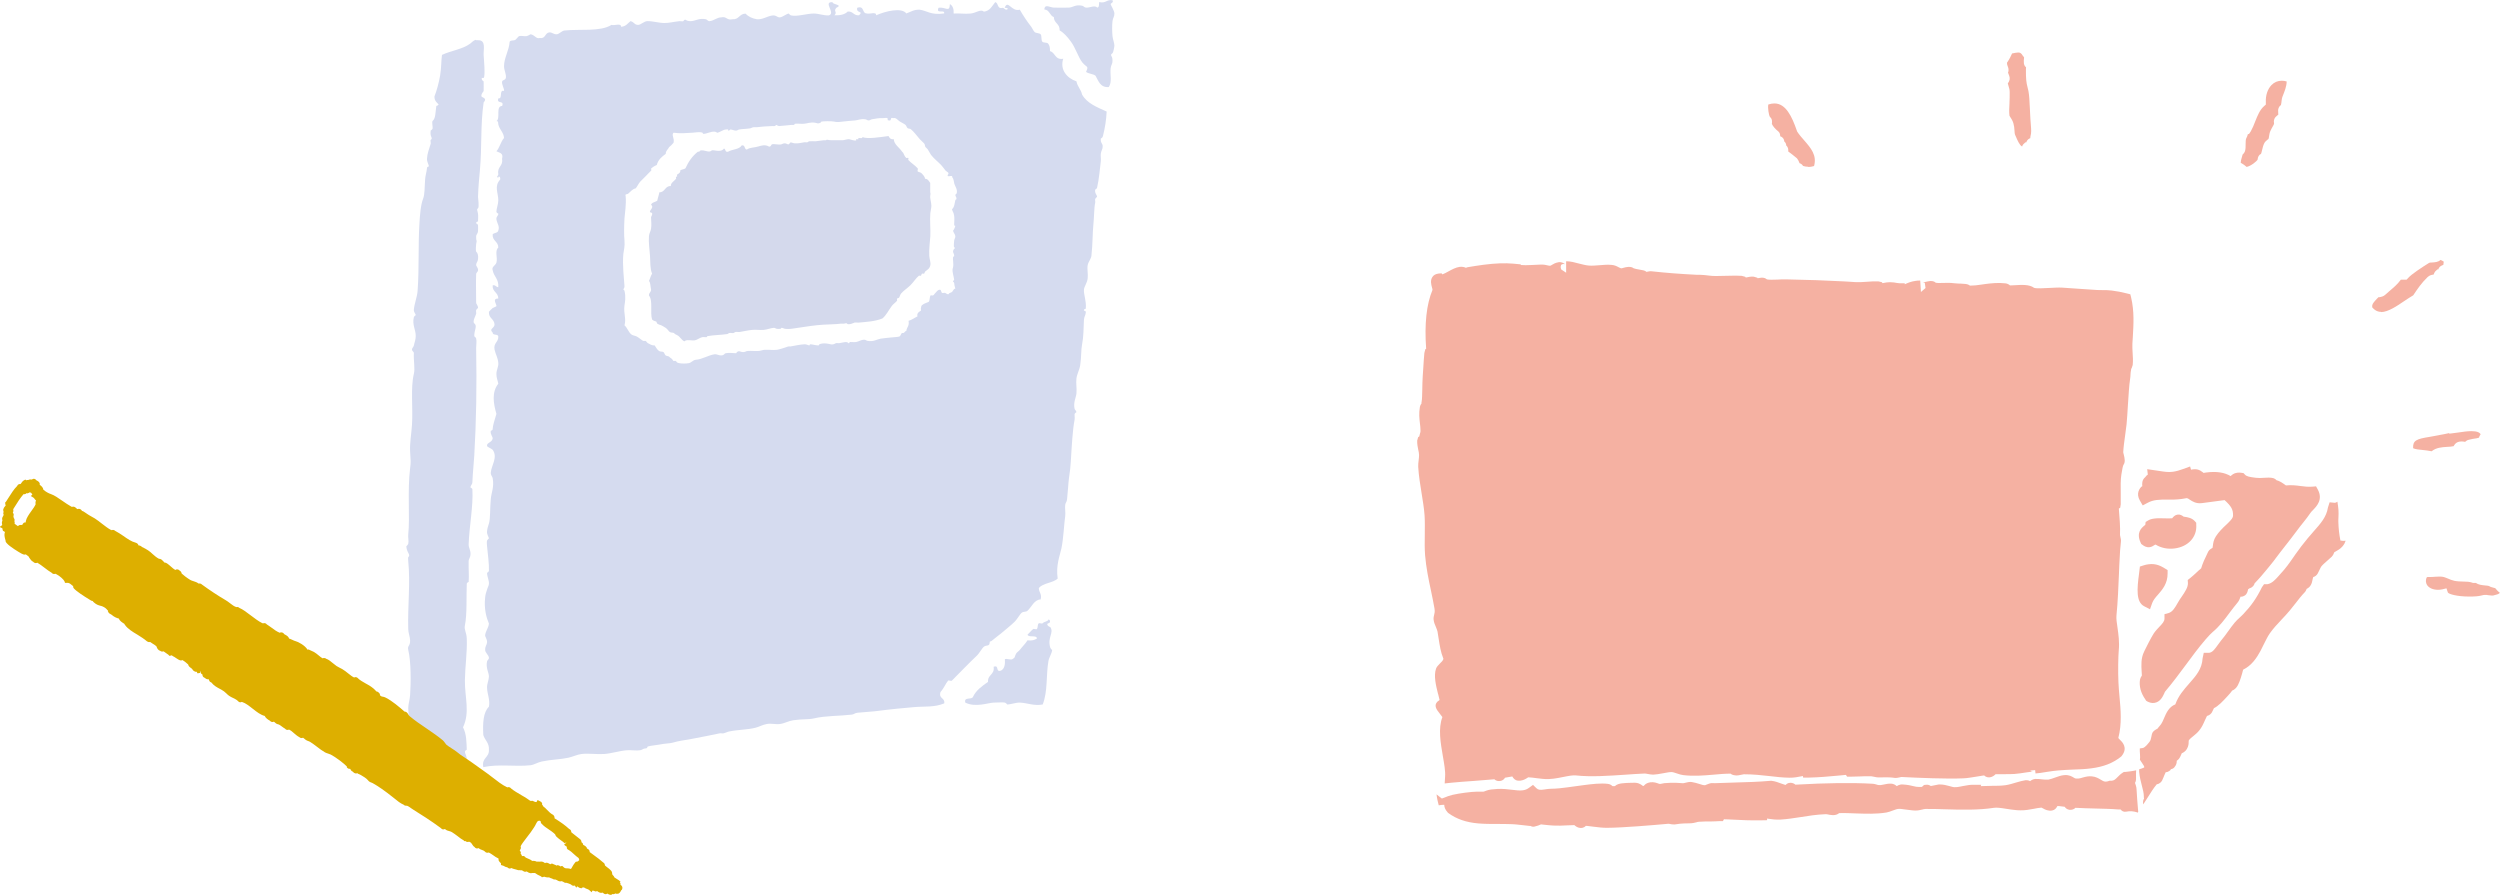 <?xml version="1.0" encoding="UTF-8"?><svg id="_240_86" xmlns="http://www.w3.org/2000/svg" viewBox="0 0 240 86"><defs><style>.cls-1{fill:#d4d9ec;}.cls-1,.cls-2,.cls-3,.cls-4{fill-rule:evenodd;stroke-width:0px;}.cls-2{fill:#d5dbef;}.cls-3{fill:#ddaf00;}.cls-4{fill:#f5b1a2;}</style></defs><path class="cls-2" d="M105.52.19c-.03.21.03.51-.18.54-.26-.27-.68.03-1.09,0-.18-.02-.21-.15-.36-.18-.66-.14-.87.16-1.27.18-.42.02-1.04,0-1.45,0-.34,0-.89-.4-.91.18.51.03.5.59.91.73,0,.6.59.62.55,1.27.42.25.78.66,1.09,1.09.44.59.72,1.53,1.09,1.99.41.51.65.29.36.91.24.19.67.18.91.37.29.49.43,1.14,1.27,1.09.34-.5.11-1.17.18-1.81.04-.33.19-.41.18-.72,0-.6-.32-.46,0-.73.08-.06.18-.61.18-.72,0-.26-.15-.6-.18-.91-.04-.39-.05-1.07,0-1.45.04-.32.19-.42.18-.73,0-.27-.37-.82-.36-.91,0-.05.32-.15.18-.36-.57-.09-.64.33-1.27.18Z"/><path class="cls-2" d="M45.69,3.82c-.24.05-.38.24-.54.36-.78.57-1.81.66-2.72,1.09-.08.54-.05,1.21-.18,1.99-.12.69-.32,1.43-.54,1.99-.04.42.31.68.36.73.12.1-.19.21-.18.18-.1.64-.06,1.21-.36,1.45-.09.07.03.61,0,.73-.02.08-.19.21-.18.18-.11.7.27.69,0,.91-.05.03.02.3,0,.36-.17.58-.33.92-.36,1.45-.02.28.2.63.18.72-.01.06-.17,0-.18.18-.03.36-.16.73-.18,1.09-.05.8-.04,1.45-.18,1.81-.25.62-.32,1.66-.36,2.35-.14,2.16-.02,4.28-.18,6.53-.04.58-.31,1.22-.36,1.81-.02.26.19.4.18.54,0-.04-.16.1-.18.18-.18.72.19,1.21.18,1.81,0,.36-.12.6-.18.91-.03.14-.18.25-.18.37,0,.18.19.22.18.36-.04.72.13,1.48,0,1.99-.33,1.35-.07,3.29-.18,4.9-.06.91-.22,1.72-.18,2.54.05.94.09.95,0,1.63-.27,2.13,0,4.77-.18,6.35-.03.29.07.62,0,.91-.01.04-.18.26-.18.18-.01.62.47.85.18,1.09-.03.02,0,.32,0,.36.22,2.17-.06,4.26,0,6.53,0,.35.17.75.18,1.09.02.57-.28.5-.18.91.28,1.12.26,3.19.18,4.35-.03.44-.18.85-.18,1.27,0,.6.17,1.18.18,1.81.02.67-.13,1.24-.18,1.45-.14.56.18.49.18.91,0,1.01,0,1.93,0,2.9,1.92-.19,3.36-.87,5.26-1.09.11-.37.18-.69.18-1.09,0-.32-.18-.56-.18-.72,0-.1.18-.23.18-.18-.03-.77-.02-1.51-.36-2.17.69-1.47.16-2.86.18-4.53.02-1.33.23-2.65.18-3.98-.02-.61-.27-.85-.18-1.27.22-1.02.13-2.98.18-3.99,0-.12.18-.2.18-.18.05-.67-.02-1.28,0-1.99,0-.25.18-.34.18-.72,0-.37-.19-.59-.18-.91.06-1.74.45-3.65.36-5.26,0-.12-.18-.19-.18-.18-.02-.21.17-.27.18-.54.03-.86.13-1.67.18-2.54.19-3.23.25-6.71.18-10.33,0-.28.07-.64,0-.91-.01-.05-.18-.26-.18-.18-.02-.65.33-1,0-1.27-.21-.17.17-.81.18-.91.02-.12-.03-.25,0-.36.01-.05.19-.24.18-.18.02-.26-.18-.39-.18-.54.01-.9-.04-1.84,0-2.72,0-.18.16-.21.18-.36.04-.26-.19-.4-.18-.55.01-.22.15-.27.18-.54.04-.33-.02-.59-.18-.73-.05-.04-.02-.65,0-.72.12-.5-.02-.18,0-.73.01-.23.17-.25.18-.54,0-.17.02-.37,0-.54-.02-.13-.18-.17-.18-.18-.03-.14.18-.19.18-.18,0-.24.03-.49,0-.73-.05-.35-.16-.41,0-.54.13-.11,0-1,0-1.09.03-1.07.12-1.83.18-2.54.21-2.37.04-4.33.36-6.53.37-.39-.1-.46-.18-.54-.15-.16.18-.56.18-.54-.01-.3.02-.6,0-.91,0-.09-.22-.09-.18-.36,0-.01.17.01.18,0,.18-.15.02-1.86,0-2.17-.04-.52.27-1.48-.54-1.45h-.18Z"/><path class="cls-2" d="M100.08,59.84c-.05.06-.3-.05-.36,0-.14.13-.06.39-.18.55-.05.06-.3-.05-.36,0-.23.19-.4.42-.54.54.11.31.86-.01.91.36-.21.15-.49.24-.91.18-.19.32-.47.57-.73.91-.09.12-.28.23-.36.36-.18.32-.05.37-.36.54-.18.1-.53-.08-.72,0,.04.52-.05.92-.36,1.09-.59.22-.14-.58-.72-.36.11.78-.59.74-.54,1.45-.57.4-1.14.79-1.45,1.45-.13.29-.89-.04-.73.54.98.49,2.18.02,2.72,0,.41-.01.91-.04,1.09,0,.04.01.27.18.18.18.41,0,.86-.2,1.27-.18.69.03,1.36.34,2.17.18.5-1.27.31-2.8.55-4.17.06-.36.34-.74.36-1.09,0,.08-.17-.14-.18-.18-.31-1.02.38-1.42,0-1.99-.2-.05-.44-.3-.18-.37.18,0,.23-.32,0-.36-.08.23-.4.18-.55.36Z"/><path class="cls-1" d="M89.3,18.76c.07-.27,0-.09,0-.4,0-.28,0-.51,0-.8-.13-.17-.21-.39-.5-.4,0-.19-.2-.39-.3-.5-.13-.14-.3-.12-.4-.2-.05-.05.05-.25,0-.3-.26-.29-.63-.51-.9-.8-.03-.04.04-.17,0-.2-.04-.03-.16.03-.2,0-.17-.15-.22-.37-.3-.5-.02-.03-.07-.05-.1-.1-.26-.41-.77-.68-.8-1.2-.31.05-.41-.13-.5-.3-.78.1-2.02.31-2.5.1-.01.18-.26.05-.4.1-.01,0,0,.09,0,.1-.03.03-.17-.02-.2,0-.02,0,0,.09,0,.1-.09.11-.62-.1-.7-.1-.22,0-.41.09-.6.1-.37,0-.73,0-1.1,0-.37,0-.41-.11-.5,0-.01.02-.17,0-.2,0-.38.05-.51.07-.8.1-.17.01-.42-.02-.6,0-.1.01-.12.08-.2.1-.09.02-.2-.02-.3,0-.33.06-.58.12-.9.1-.16-.01-.33-.1-.4-.1,0,0-.17.2-.2.2-.12.02-.2-.12-.4-.1-.14.01-.21.08-.3.1-.33.06-.68-.08-.9,0-.07.02-.1.28-.3.2-.36-.22-.79-.06-1,0-.39.12-.85.09-1.1.3-.28-.02-.13-.48-.5-.4-.23.4-.91.36-1.3.6-.32.09-.21-.26-.4-.3-.32.45-1.05.05-1.2.2-.26.25-.69-.13-1.1,0-.02.08-.08.12-.2.1-.53.41-.91.96-1.2,1.6-.13.1-.37.1-.5.2.07.23-.28.38-.3.4-.03.02.02.16,0,.2,0,.01-.09,0-.1,0-.03.03.02.16,0,.2-.15.21-.53.39-.5.7-.59-.02-.53.6-1.1.6-.05.28-.15.52-.2.8-.19.15-.52.15-.6.4.34.24-.18.53-.1.7.01.04.19.05.2.1.05.19-.1.31-.1.4.01.36.06.75,0,1.1-.04.26-.18.44-.2.7-.05.64.06,1.29.1,1.9.04.65,0,1.24.2,1.71-.13.2-.19.48-.3.7.16.17.13.53.2.8.03.29-.22.31-.2.6.4.47.09,1.65.3,2.3.14.15.28.14.4.2.03.01.06.18.1.2.04.02.17.1.2.1.16.01.55.27.6.3.19.12.27.31.4.4.12.08.27.04.4.1.01,0,.07.08.1.1.07.05.14.05.2.1.29.14.4.46.7.6.19-.22.73-.05,1-.1.23-.04.46-.24.7-.3.12-.03.28,0,.4,0,.08,0,.09-.1.1-.1.67-.12,1.21-.1,1.9-.2.1-.01.12-.08.2-.1.13-.03.27.02.4,0,.1-.02.12-.08.2-.1.13-.03.27.02.4,0,.38-.06.83-.17,1.2-.2.36-.04.75.03,1.1,0,.36-.03.67-.18,1-.2.11,0,.16.08.3.1.09.01.21,0,.3,0,.05,0,.13-.1.1-.1.19,0,.22.08.4.1.16.02.34.01.5,0,.22-.02.46-.07.7-.1.85-.13,1.63-.25,2.41-.3.65-.04,1.3-.04,1.7-.1.1-.01.2.01.3,0,.19-.02.23-.09.3,0,.14.17.76-.11.7-.1.12-.03.27.01.4,0,.76-.07,1.59-.11,2.3-.4.37-.3.59-.79.9-1.2.14-.19.36-.32.5-.5.03-.04-.02-.15,0-.2.01-.03.18-.06.2-.1.08-.12.09-.27.2-.4.25-.29.62-.52.9-.8.29-.29.52-.67.8-.9.04-.03.15.02.2,0,.03-.02.06-.18.1-.2.05-.03.15.02.2,0,.03-.01.07-.18.1-.2.22-.19.42-.25.5-.6.06-.26-.08-.6-.1-.9-.04-.63.08-1.5.1-1.9.03-.72-.06-1.51,0-2.21.02-.23.1-.48.1-.7,0-.35-.16-.74-.1-1Z"/><path class="cls-2" d="M105.88,13.07c.21-.83.32-1.58.36-2.36-.92-.42-1.88-.78-2.36-1.63-.1-.5-.45-.76-.54-1.27-.92-.31-1.61-1.12-1.27-2.17-.8.14-.74-.59-1.27-.73.01-.31-.04-.56-.18-.72-.1-.14-.43-.06-.55-.18-.15-.16-.03-.57-.18-.73-.09-.1-.44-.1-.54-.18-.14-.11-.25-.4-.36-.54-.39-.5-.77-1.07-1.09-1.63-.8.24-1.14-1.02-1.45-.18.19,0,.46.08.18.18-.18,0-.21-.15-.36-.18-.58.16-.38-.47-.73-.54-.3.36-.49.84-1.09.91-.29-.28-.75.13-1.27.18-.54.06-1.09-.04-1.63,0,.03-.45-.09-.75-.36-.91-.03.87-.41.24-1.09.36-.28.64.62.11.54.54-1.28.19-1.65-.27-2.36-.36-.56-.02-.86.22-1.27.36-.46-.6-2-.22-2.9.18.03-.39-.64-.08-.91-.18-.47-.01-.19-.78-.91-.54-.11.58.65.25.18.72-.53.05-.56-.41-1.09-.36-.27.28-.71.38-1.27.36.32-.37-.14-.35.18-.72.69-.31-.4-.3-.36-.54-.98-.06.34,1.05-.36,1.27-.52.02-.97-.18-1.45-.18-.66,0-1.62.32-2.18.18-.04,0-.27-.18-.18-.18-.26,0-.6.35-.91.37-.26,0-.33-.24-.73-.18-.49.08-.94.41-1.45.36-.46-.08-.83-.25-1.09-.54-.61,0-.62.59-1.27.54-.56.13-.53-.31-1.09-.18-.37,0-.67.31-1.09.36-.17.02-.23-.15-.36-.18-.65-.14-1.01.17-1.45.18-.57.02-.46-.33-.72,0-.03.04-.31,0-.36,0-.69.08-1,.18-1.45.18-.52,0-1.12-.19-1.63-.18-.34,0-.64.37-.91.36-.37-.01-.34-.27-.72-.36-.27.21-.44.52-.91.54.03-.39-.64-.08-.91-.18-1.08.68-3.05.38-4.53.54-.24.03-.51.35-.72.36-.35.02-.4-.19-.73-.18-.43.06-.34.63-.91.54-.37.11-.49-.33-.91-.36.05,0-.24.16-.36.18-.23.03-.51-.06-.72,0-.06.02-.28.32-.36.36-.19.1-.44,0-.54.18-.06.86-.54,1.53-.54,2.36,0,.36.22.73.18,1.08-.03.25-.32.22-.36.36-.08.26.23.74.18.91,0,.02-.17-.01-.18,0-.23.19.01.78-.36.72-.22.59.59.14.36.73-.65.02-.14,1.19-.54,1.45.21.02.13.17.18.36.14.51.51.74.54,1.27-.32.35-.41.92-.73,1.27.27.16.7.14.54.73.12.72-.48.73-.36,1.45.02.2-.26.28,0,.36,0-.19.23-.14.18.18-.6.64-.18,1.27-.18,1.99,0,.36-.19.86-.18,1.09,0,.12.18.19.18.18.02.23-.21.25-.18.55.04.37.34.66.18,1.08-.05.25-.4.21-.54.36-.05.65.54.67.54,1.27-.37.37-.04.93-.18,1.45-.08.28-.49.4-.36.73.11.62.6.84.54,1.63-.23-.01-.25-.24-.54-.18-.05.65.54.66.54,1.27-.65-.02-.12.61-.18.73-.02.04-.32.15-.36.18-.15.12-.23.23-.36.36-.05.65.54.66.54,1.27-.1.37-.54.36-.18.73,0,.3.5.1.54.36.03.57-.48.61-.36,1.27.11.49.31.74.36,1.27.04.39-.19.66-.18,1.09,0,.35.11.55.18.91-.65.83-.47,1.9-.18,2.9-.17.6-.34,1.05-.36,1.45,0,.16-.17.15-.18.18-.07.33.2.57.18.73-.05.4-.61.39-.54.73.02.08.48.28.54.36.52.72-.13,1.51-.18,2.18-.02.27.15.37.18.54.16.86-.13,1.39-.18,2-.09.95-.03,1.86-.18,2.36-.09.29-.15.43-.18.73-.04.34.18.55.18.72,0-.06-.16.13-.18.18-.04.13-.01.4,0,.54.06.67.21,1.73.18,2.36,0,.09-.18.23-.18.18,0,.42.21.73.18,1.09-.02.19-.12.32-.18.54-.09.29-.15.43-.18.73-.13,1.13.13,1.99.36,2.53-.03.39-.31.71-.36,1.09-.03.22.2.36.18.72-.02.26-.19.33-.18.73,0,.25.33.48.36.73.02.17-.15.22-.18.36-.14.63.19,1.11.18,1.45-.01.38-.2.71-.18,1.09.02.6.31,1.18.18,1.81-.55.54-.6,1.58-.54,2.72.15.51.59.74.54,1.45.02.74-.72.73-.54,1.63,1.52-.32,3.05-.02,4.53-.18.35-.04.69-.28,1.09-.36.96-.2,1.76-.19,2.54-.36.41-.09.87-.31,1.27-.36.71-.08,1.5.05,2.18,0,.7-.05,1.49-.31,2.18-.36.42-.03.9.06,1.27,0,.24-.04.25-.17.55-.18.17-.01.12-.16.18-.18.29-.09.8-.12,1.09-.18.6-.12,1.03-.11,1.27-.18.67-.2,1.14-.23,1.81-.36.92-.18,2.21-.42,2.72-.54.11-.03.25.02.36,0,.23-.05.39-.15.55-.18.95-.19,1.75-.16,2.54-.36.36-.09.68-.29,1.09-.36.44-.08.83.06,1.27,0,.44-.06.8-.29,1.27-.36.88-.13,1.44-.05,1.99-.18,1.09-.26,2.44-.22,3.63-.36.23-.03.26-.15.54-.18.83-.08,1.59-.12,1.99-.18,1.12-.15,2.61-.29,3.44-.36.98-.09,1.96.04,2.9-.36.09-.57-.56-.41-.36-1.09.35-.39.49-.81.73-1.09.05-.06.31.06.36,0,.84-.84,1.58-1.63,2.36-2.36.3-.28.53-.76.73-.91.21-.16.52-.01.54-.36,0-.21.07-.09.18-.18.35-.3.62-.48.91-.72.43-.37.86-.7,1.27-1.09.3-.28.53-.76.73-.91.17-.12.4-.05.54-.18.39-.34.63-1.06,1.27-1.09.13-.55-.18-.66-.18-1.09.41-.5,1.34-.47,1.81-.91-.19-1.27.21-2.2.36-2.9.2-.96.26-2.44.36-3.08.05-.32-.04-.78,0-1.09.03-.23.15-.26.18-.54.09-.83.12-1.58.18-2,.11-.76.15-1.12.18-1.63.09-1.48.17-3.02.36-3.99.03-.17,0-.37,0-.54,0-.1.18-.22.18-.18,0-.18-.15-.21-.18-.36-.13-.6.14-1.07.18-1.45.05-.54-.06-.98,0-1.45.05-.42.3-.84.36-1.27.13-.88.07-1.44.18-1.99.15-.75.14-1.54.18-2.36.02-.34.15-.4.18-.72.02-.18-.17-.14-.18-.18-.03-.16.18-.17.18-.18.06-.8-.21-1.31-.18-1.82.02-.31.31-.64.36-1.09.05-.41-.07-.9,0-1.27.06-.32.33-.6.36-.91.12-1.08.11-2.25.18-2.9.09-.89.07-1.71.18-2.17.03-.11-.03-.25,0-.36.01-.05.19-.26.18-.18.01-.25-.24-.33-.18-.73,0,0,.15-.07.18-.18.19-.77.29-2.01.36-2.54.03-.24-.03-.49,0-.73.04-.32.19-.41.18-.72,0-.26-.23-.32-.18-.73,0,.01.16-.08.18-.18ZM91.82,18.58s-.11.14-.11.11c0,.19.14.23.11.43,0-.01-.09.05-.11.11-.05.2-.09.7-.32.85.06.29.15.24.21.64.04.24,0,.59,0,.86,0,.12.1.07.11.11,0,0-.1.37-.21.43,0,.2.19.34.21.54.02.17-.08.24-.11.43,0,.04-.07.58,0,.64.2.16-.08.06-.11.43,0,.1.13.24.11.43,0-.03-.1.07-.11.11-.04.16.08.66,0,.97-.05.19-.08.22,0,.64.03.17.08.31.11.54,0,0-.12.13-.11.21,0,0,.1.02.11.11,0,.13.05.32.11.54-.17,0-.22.24-.32.32-.1.08-.28.07-.32.21-.26.04-.23-.2-.53-.11-.25.03-.12-.31-.32-.32-.25.03-.3.21-.43.32-.12.09-.13.32-.43.21-.15.14-.07.51-.21.64-.23.1-.48.17-.64.32-.09.07-.07.18-.11.32,0,.04.03.19,0,.21-.04.03-.44.2-.32.54-.29.14-.52.33-.86.43.1.49-.18.61-.21.96-.14.02-.17.21-.32.21-.02,0-.09-.01-.11,0-.07.06-.14.28-.21.32-.18.08-.51.06-.86.11-.29.04-.68.06-.96.11-.43.08-.68.32-1.28.21-.11-.02-.16-.11-.32-.11-.26,0-.5.17-.75.22-.21.03-.39,0-.64,0,.03,0-.05.18-.11.11-.16-.2-.53-.05-.86,0-.1.02-.22-.02-.32,0-.12.02-.21.18-.54.11-.07-.02-.66-.18-1.07,0-.05.02,0,.11-.1.11-.24,0-.51-.09-.75-.11-.12,0-.06.1-.11.11-.06.01-.27-.11-.43-.11-.47.02-.93.13-1.39.21-.07.01-.15-.02-.21,0-.09.02-.18.07-.32.11-.08.02-.54.18-.75.21-.38.05-.78-.02-1.18,0-.16,0-.37.09-.54.11-.36.03-.7-.02-1.07,0-.19,0-.23.1-.43.11-.35.01-.37-.18-.64,0-.06.04.02.1-.11.11-.18,0-.69-.07-.96,0-.17.04-.11.19-.43.21-.22.02-.43-.14-.64-.11-.64.1-1.19.49-1.82.53-.26.03-.4.27-.64.32-.28.06-.74.05-.96,0-.24-.04-.18-.12-.32-.21-.04-.03-.19.03-.21,0-.1-.13-.12-.2-.32-.32-.05-.03-.08-.09-.11-.1-.08-.05-.24-.05-.32-.11-.09-.06-.12-.26-.21-.32-.1-.07-.32-.02-.43-.11-.22-.16-.31-.41-.43-.54-.24.04-.43-.11-.64-.21-.06-.03-.16-.19-.21-.21-.06-.02-.15.01-.22,0-.11-.03-.41-.31-.64-.43-.2-.09-.39-.09-.53-.21-.27-.23-.37-.63-.64-.86.19-.64-.11-1.14,0-1.92.04-.25.15-.79,0-1.39-.01-.05-.11-.14-.11-.11,0-.09.12-.17.11-.32-.05-.8-.21-2.07-.11-3.11.04-.34.16-.73.11-1.28-.05-.52-.05-1.26,0-2.14.03-.46.19-1.38.11-2.14-.07-.22.12-.15.22-.21.17-.12.41-.47.75-.53.16-.2.26-.45.43-.64.17-.19.36-.34.53-.53.17-.2.36-.35.53-.54.03-.03-.04-.18,0-.21.12-.1.29-.22.53-.32.13-.51.49-.8.86-1.07,0-.33.23-.42.32-.64.16-.12.3-.27.43-.43.11-.45-.23-.73,0-.96.61.09,1.16.04,1.82,0,.21-.01.71-.11.96,0,.05.02-.01.11.11.11.33-.01.7-.25,1.07-.21.07,0,.26.1.21.11.33-.06.56-.3.86-.32.03,0,.2-.02.21,0,0,0,0,.11,0,.11.14.02.18-.11.21-.11.22.01.35.11.53.11.17,0,.18-.08.32-.11.36-.06.61-.04,1.07-.11.1-.02.17-.09.32-.11.1,0,.22.01.32,0,.4-.05.88-.09,1.5-.11.07,0,.15.02.21,0,.05,0,.13-.11.11-.11.09,0,.17.11.32.11.35-.02.69-.07,1.18-.11.07,0,.15.02.21,0,.06-.01.12-.11.11-.11.31-.03.55.02.86,0,.31-.02.62-.17,1.07-.1.27.04.25.13.53,0,.05-.02.01-.09.11-.11.13-.03.88-.06,1.18,0,.23.05.35.07.86,0,.32-.05.67-.06,1.18-.11.31-.03.51-.17.96-.11.15.02.2.11.32.11.17,0,.18-.08.32-.11.28-.05.75-.14,1.07-.11.1,0,.35-.05.43,0,.04.03-.03.27.11.21.35.13.08-.35.43-.21.29-.08.43.19.64.32.17.11.37.19.54.32.09.07.13.26.21.32.1.07.23.03.32.11.3.25.54.59.86.96.12.14.32.29.43.43.07.09.04.23.11.32.06.08.14.11.21.21.13.19.21.39.32.54.29.37.64.63.96.96.14.14.28.36.43.54.12.14.43.19.21.43-.08.29.51-.08.43.21.16.16.15.43.21.64.08.26.34.55.21.96Z"/><path class="cls-3" d="M59.58,84.65c-.1-.11-.23-.19-.35-.26-.08-.05-.17-.1-.25-.16-.03-.1-.1-.17-.15-.22-.03-.03-.05-.05-.06-.11,0-.08-.01-.26-.16-.37-.07-.08-.17-.16-.32-.27-.06-.05-.15-.12-.21-.17l-.02-.09c-.02-.12-.11-.18-.21-.25-.23-.21-.48-.39-.74-.58-.17-.12-.34-.24-.5-.37,0-.05,0-.13-.06-.2-.05-.07-.12-.11-.2-.14,0-.05-.03-.1-.06-.14-.09-.11-.2-.16-.29-.21,0,0-.01,0-.02,0,0,0,0-.01,0-.02,0-.13-.1-.2-.16-.24,0-.06,0-.21-.16-.31-.19-.15-.42-.33-.61-.48l-.21-.17c0-.06,0-.14-.07-.22-.04-.04-.09-.07-.13-.09-.39-.36-.86-.69-1.4-1.02,0-.1-.01-.3-.24-.39-.19-.12-.33-.27-.47-.41-.11-.12-.23-.24-.38-.35-.02-.08-.07-.13-.11-.15.02-.05.02-.12-.02-.19-.03-.06-.09-.12-.2-.16l-.21-.11-.11.2c-.07.01-.21-.03-.28-.08-.07-.04-.13-.06-.19-.04l-.06.02c-.08-.02-.17-.09-.28-.17-.08-.05-.16-.11-.25-.17-.12-.07-.25-.15-.38-.22-.34-.2-.74-.43-1-.65-.08-.1-.18-.14-.3-.12-.03,0-.05.01-.07.02l-.05-.04h-.02c-.41-.2-.88-.56-1.38-.95-.27-.21-.55-.42-.84-.62l-.56-.4c-.39-.28-.78-.56-1.12-.78l-.13-.09c-.31-.2-.44-.28-.66-.47-.17-.14-.38-.28-.59-.41-.2-.13-.39-.25-.5-.35-.04-.04-.08-.1-.12-.16-.06-.08-.12-.17-.21-.25-.48-.4-1.01-.76-1.58-1.15-.55-.37-1.11-.75-1.62-1.18-.05-.05-.09-.11-.13-.18-.04-.07-.08-.13-.13-.17-.07-.06-.15-.08-.22-.08-.5-.44-1.18-1.02-1.79-1.33-.17-.09-.27-.09-.41-.12-.03-.02-.07-.06-.15-.1,0-.06,0-.14-.07-.22-.11-.12-.2-.16-.3-.17-.01-.03-.03-.06-.05-.07-.26-.3-.61-.5-.96-.69-.28-.16-.55-.31-.72-.48-.08-.1-.19-.14-.3-.12l-.09.03c-.17-.08-.36-.23-.56-.39-.18-.14-.37-.3-.58-.42-.09-.05-.18-.1-.27-.14-.1-.05-.19-.1-.27-.15-.13-.09-.25-.19-.36-.28-.21-.17-.4-.34-.64-.42-.07-.06-.16-.08-.25-.07l-.09.03c-.12-.06-.25-.17-.38-.28-.15-.12-.3-.25-.47-.34-.08-.04-.17-.08-.24-.11-.06-.03-.11-.05-.13-.06l-.12-.06s-.1.02-.11.02c-.23-.41-.92-.77-1.15-.82-.09-.02-.2-.07-.3-.12-.11-.05-.22-.1-.32-.13-.05-.18-.21-.28-.34-.35-.05-.03-.1-.06-.11-.06h0c-.12-.18-.26-.19-.35-.18-.05,0-.09.03-.06.05-.28-.1-.59-.32-.89-.55-.15-.1-.29-.21-.38-.26-.11-.14-.24-.14-.3-.12-.03,0-.06,0-.08.02l-.04-.03h-.03c-.36-.18-.74-.47-1.11-.75-.38-.29-.75-.57-1.08-.71l-.09-.06-.03-.02s-.08-.02-.14,0c-.01,0-.02,0-.04,0-.19-.06-.4-.21-.6-.37-.14-.11-.29-.22-.43-.3-.72-.42-1.55-.97-2.26-1.49-.11-.11-.22-.11-.3-.1h-.03c-.15-.12-.34-.18-.5-.23-.11-.03-.21-.07-.3-.12-.29-.17-.7-.49-.82-.61-.02-.1-.06-.21-.22-.3-.06-.07-.16-.11-.25-.1-.05,0-.1.03-.13.06-.14-.07-.34-.24-.47-.36-.18-.16-.32-.28-.45-.33-.04-.02-.09-.02-.13-.02-.02-.02-.05-.05-.07-.08-.07-.07-.14-.15-.23-.22-.08-.05-.14-.06-.24-.07-.23-.12-.42-.29-.6-.45-.14-.13-.28-.26-.44-.36-.15-.11-.35-.2-.58-.32-.05-.05-.11-.1-.2-.13l-.11-.02h-.03c-.02-.13-.12-.22-.29-.27-.35-.08-.77-.36-1.16-.64-.26-.17-.53-.36-.79-.49-.07-.07-.17-.1-.27-.08-.03,0-.05.01-.07.02l-.04-.03h-.03c-.28-.15-.56-.37-.86-.6-.22-.17-.44-.35-.68-.5-.12-.07-.24-.14-.37-.21-.12-.07-.25-.14-.36-.22-.05-.03-.1-.07-.16-.11-.06-.05-.13-.09-.2-.13-.05-.03-.1-.04-.14-.05-.02-.05-.07-.12-.17-.17-.06-.03-.13-.04-.19-.03l-.08.03s-.09-.07-.12-.1c-.06-.05-.1-.1-.17-.12l-.1-.02h-.06s-.05.02-.07.03l-.04-.03h-.02c-.29-.16-.59-.37-.88-.57-.39-.27-.76-.53-1.09-.64-.2-.06-.52-.24-.72-.42h0c-.01-.19-.18-.34-.32-.45-.01,0-.02-.02-.03-.02.03-.11-.02-.2-.05-.24-.06-.08-.15-.13-.21-.16-.03-.01-.06-.03-.06-.03h0c-.1-.15-.23-.15-.29-.14-.09.02-.14.07-.14.07-.05,0-.12-.02-.19-.01l-.12.03-.02.02s-.06,0-.12,0l-.08.03-.1-.07-.11.06c-.15.07-.24.22-.33.35,0,.01-.02.02-.03.03l-.02-.02-.1.02c-.11.02-.17.11-.2.18-.32.32-.57.73-.82,1.12-.08.13-.16.26-.25.39l-.07.06v.11c0,.07.02.12.05.17-.02.03-.04.05-.05.07-.06.07-.15.17-.17.29l-.02.02v.11c0,.06.02.1.04.14-.02.05-.05.11-.03.19l.03.09s-.03.12-.12.25c-.06.13,0,.24,0,.31-.02.04-.04.1-.05.17,0,.07,0,.14.02.19,0,.02.02.06,0,.08l-.24.17.27.13s0,.1.03.17l.03.08.07.03c.06.03.09.05.11.08-.09.25-.02.49.02.66.02.06.04.12.04.14,0,.09.01.15.12.27.26.32,1.18.87,1.4.99.13.07.24.12.36.1l.06-.02c.06.04.19.13.31.24v.04s.12.17.12.17c.06.09.14.19.28.26.11.12.22.14.31.12.04,0,.07-.02.09-.03.21.12.43.29.67.47.23.18.49.37.71.5.08.1.19.13.3.11.02,0,.05-.01.07-.02l.05.04h.02c.36.18.74.55.79.69l.05.15h.16c.21-.03.31.06.47.19l.1.08.05.04c0,.06,0,.14.07.22.26.29.92.72,1.53,1.09l.13.08s.1.04.15.04c.02.04.06.09.12.14.25.22.45.27.6.31.06.01.11.03.18.05.3.12.42.26.5.36.03.03.05.05.08.06l-.03.04.05.11c.04.1.15.16.3.24.27.23.47.31.72.38.05.21.3.36.5.49,0,0,.01,0,.02.01v.02s.06.09.06.09c.26.37.73.66,1.19.93.32.2.64.4.92.64.05.03.15.09.26.07.01,0,.03,0,.04-.01.09.06.18.12.27.18.13.08.25.16.33.23,0,0,.02.05.03.07.04.11.11.3.34.37.1.08.19.08.25.07.03,0,.05-.01.07-.02l.47.33.08.1.14-.02s.06-.02.09-.03c.04.03.08.06.13.09.08.03.18.1.28.17.15.1.3.2.43.23h.06s.04,0,.04,0c.04,0,.08-.02.05-.05.2.09.55.39.59.44.04.19.18.27.27.34.03.02.07.04.12.1.04.07.08.14.2.21.08.05.16.07.24.05,0,0,0,0,0,0l.06.15.16-.02.09-.02v-.21h0l.09.25c.04.05.1.09.15.12v.08c.02.14.13.2.23.24l.03.03c.13.11.26.11.35.11,0,0,.01,0,.02,0l-.02.02.04.11c.04.1.13.15.2.17.23.3.53.46.81.61.13.07.27.15.4.24.08.06.15.12.22.19.08.08.16.16.26.23.12.09.26.15.4.22.18.09.35.17.46.29.1.12.21.13.28.12l.07-.04.02.02h.05c.31.1.66.37,1,.64.39.31.77.6,1.15.69.09.21.32.36.5.46.08.1.19.14.3.12l.08-.03s.06.05.1.08c.05.05.11.1.19.14.07.03.12.04.2.06.1.05.2.13.31.21.11.08.22.16.27.18.08.1.18.14.3.12l.09-.03c.16.08.31.2.46.34.17.14.33.29.53.39.08.07.17.1.27.08l.08-.03s.09.06.14.11c.05.05.12.1.19.14.07.04.13.06.19.08.05.02.09.03.14.06.21.13.43.29.65.46.26.2.52.4.8.56.1.05.21.09.31.12.08.02.16.05.24.09.54.29,1.28.86,1.55,1.15,0,0,0,.01,0,.03v.06s.05.04.05.04c.03.04.11.1.25.09.01,0,.03.01.04.02,0,.04.03.09.06.13.05.06.11.09.18.13.04.05.16.19.35.16.03,0,.06-.01.08-.02l.05.04.03.02c.17.06.35.17.47.25.12.07.21.13.33.23.07.06.11.11.15.15.03.04.06.08.11.11.06.05.15.08.23.11.04.02.08.03.11.05.54.3,1.15.73,1.88,1.31l.19.15c.3.25.56.46.9.61l.09.07h.04s.07.04.13.02c.01,0,.03,0,.04,0,.13.04.25.13.39.23.08.06.16.11.24.16.68.42,1.69,1.06,2.65,1.77.06.09.16.13.27.11.04,0,.07-.02.1-.04t0,0c.05.05.12.11.2.14.06.02.12.04.19.06.1.03.19.05.27.1.18.11.37.25.57.4.19.15.38.3.59.41l.03.07.09-.03c.05.03.12.09.21.1h.04s.04,0,.04,0c.03,0,.06-.02.08-.03.02.01.05.02.07.03.13.06.17.12.23.22.06.09.13.21.22.25.11.16.24.16.3.15.03,0,.07-.02.09-.03.13.1.25.15.35.18.11.04.18.07.26.14.08.1.19.14.3.12.03,0,.05-.01.08-.02l.04.03h.02c.13.07.25.16.37.24.15.11.31.22.47.29.02.03.04.05.07.07l-.05.06.06.13c.04.08.11.14.19.21v.17s.15.05.15.05c.08.02.12.04.17.07.05.02.09.05.14.07l.09.02h.04c.05.04.12.11.22.13h.05s.04,0,.04,0l.08-.05c.15.07.33.11.45.14l.07.02s.1.04.18.05h.08s.03,0,.03,0c.03,0,.06-.01.04-.04l.06.07.11-.03s.06.03.08.05c.04.03.09.06.14.08.05.02.11.03.16.02l.08-.03s.07.04.11.06c.07.05.14.09.28.11h.07s.05-.02.05-.02c.02,0,.07,0,.11,0,.06,0,.12.01.19,0,.17.13.33.21.47.27.04.02.08.04.12.06l.07.08.14-.03s.06-.02.08-.03c.04.03.11.05.2.05l.03.02h.08s.08,0,.11,0h.05c.1.06.18.08.24.1.05.01.09.03.15.07.06.03.12.05.19.03h.02c.11.04.19.08.27.13.07.04.14.06.24.05.02,0,.05,0,.07-.02.12.03.14.04.27.12.07.05.14.05.19.04h.03c.14.04.32.1.43.16.12.13.23.13.3.12.03,0,.05-.01.07-.02l.14.21.1-.13s0,0,0,0c.07.05.14.12.23.15l.19.04.03-.07s.04,0,.06,0c.04,0,.12-.02.12-.02.11.08.22.12.3.15.09.03.15.05.23.12l.22.2.07-.16s.09.02.15.02h0s.12.07.21.07l.08-.06s.02.01.02.02c.12.09.27.19.45.16.02,0,.05-.01.08-.02.08.08.18.17.32.15.05,0,.08-.03.11-.06,0,0,0,0,0,0,.1.06.2.12.36.13.06,0,.1-.04.13-.08.04.01.09.02.14.01.06-.01.12-.04.16-.08,0,0,0,.01,0,.02.06.02.14.04.23.02l.08-.02.04-.03c.09-.06.14-.15.18-.23.01-.02.03-.06.04-.07l.05-.03.02-.05c.09-.22-.05-.37-.16-.44.04-.12-.03-.22-.06-.25ZM53.88,83.15s-.05.02-.08.03c-.04-.04-.09-.07-.14-.09l-.11-.03h-.05s-.06.02-.06.04c-.1-.06-.15-.08-.24-.11l-.09-.04c-.05-.04-.11-.05-.18-.04l-.1.06s-.02,0-.02-.01c-.08-.05-.18-.11-.29-.14h-.05s-.04,0-.04,0c-.04,0-.07.02-.11.04,0,0,0,0-.01-.01-.08-.06-.18-.13-.34-.14h-.06s-.05.01-.05.01c-.03,0-.07,0-.11,0-.07,0-.14-.02-.22,0-.14-.07-.29-.09-.43-.07-.14-.11-.26-.16-.38-.21-.1-.04-.19-.08-.25-.11-.11-.16-.24-.17-.31-.15-.02,0-.03,0-.05.01,0-.03-.02-.07-.04-.12-.03-.05-.07-.1-.1-.14l.04-.05-.04-.12c-.02-.06-.05-.1-.08-.13l.1-.14v-.04c.03-.09,0-.16-.01-.21.1-.21.35-.53.61-.87.25-.32.5-.65.69-.96.08-.12.13-.22.17-.31.07-.13.11-.21.2-.3.04,0,.08,0,.11,0,.02,0,.05-.01.07-.02l.07.08h.02s0,.09,0,.09l.02.07.04.04c.21.24.48.42.74.59.16.11.31.21.46.34l.08.08h.02c.03.08.06.17.15.26.14.14.29.24.42.34.13.09.26.18.34.27h.03s0-.05.02-.06l-.02.05.17-.06h0s-.17.16-.17.16c0-.03,0-.05,0-.08l-.05.16.14.11s.06.04.11.07c-.01.04-.01.09,0,.15l.06.09.07.04c.23.13.39.28.56.44.14.12.27.25.45.37,0,.05.02.12.06.18-.07.08-.16.15-.23.16h-.1s-.07.07-.07.07c-.14.17-.22.31-.28.42-.05.09-.08.15-.13.21-.13-.05-.25-.05-.35-.06-.15,0-.24,0-.36-.12l-.12-.11-.12.02ZM1.38,50.04c.04-.12.02-.23-.06-.31,0-.01-.02-.13-.02-.13,0-.03-.02-.05-.03-.07l.06-.07-.03-.12c-.01-.05-.04-.09-.07-.12.07-.12.06-.24.04-.34l.12-.19c.29-.47.52-.84.87-1.25.05.01.09.01.12,0,.08-.01.14-.05.19-.11l.04.04.12-.04c.06-.02.11-.05.14-.08.03.03.08.05.13.07.03.06.07.1.11.15l-.15.15.23.14c.05.03.08.07.12.12.03.05.08.11.15.17-.02.04-.04.09-.05.15-.01.07,0,.13.01.21-.08.19-.24.42-.41.65-.23.32-.47.66-.53.96-.01.04-.01.08,0,.11,0,0-.01.01-.02.02-.02,0-.04,0-.06,0l-.1.03-.04.03c-.06.05-.1.13-.13.19-.05,0-.1-.02-.2,0-.01,0-.02,0-.04,0-.08.03-.13.07-.17.11l-.32-.23c.02-.07.02-.17-.03-.26Z"/><path class="cls-4" d="M194.1,14.05c-.22-.11-.43-.59-.58-.95l-.06-.13c-.05-.11-.06-.26-.07-.45-.01-.2-.03-.42-.1-.67-.07-.26-.2-.45-.29-.59-.04-.05-.08-.12-.09-.15-.04-.32-.03-.74,0-1.19.01-.36.03-.73.02-1.1,0-.22-.06-.4-.11-.56-.02-.08-.05-.16-.07-.25.18-.24.23-.48.14-.72l-.12-.32c.11-.25.02-.5-.03-.61-.04-.1-.08-.2-.06-.38h.02l.14-.22c.07-.11.16-.28.25-.48.02-.05.04-.1.07-.15.02,0,.04,0,.07-.01.19-.04.38-.08.52-.08s.27.02.44.31c.04.06.08.11.12.15,0,.02,0,.04,0,.06-.04.35-.07.69.19.9-.01.02-.01.24-.01.43,0,.23,0,.5.03.81.02.24.07.47.13.7.03.11.05.22.08.34.08.42.1.91.13,1.53.01.35.03.74.06,1.17l.04.53c.04.54.06.74-.03,1.09-.02.07-.02.14-.02.2-.13.05-.27.14-.35.31-.01.03-.02.06-.03.09h-.09l-.21.2c-.06.07-.09.14-.11.21h0Z"/><path class="cls-4" d="M215.66,16.01c-.15-.14-.31-.24-.46-.33-.03-.02-.06-.03-.09-.05,0-.16.04-.31.11-.54.02-.08.05-.17.07-.25.12-.11.21-.24.24-.37.05-.18.05-.38.05-.6,0-.21,0-.53.08-.63.06-.1.09-.2.14-.37h.1l.17-.25c.17-.3.31-.64.43-.96.23-.57.44-1.11.85-1.47l.17-.15v-.23c-.03-.66.17-1.25.54-1.64.27-.28.61-.42.99-.42.15,0,.31.02.47.07,0,.48-.22,1-.38,1.4-.08.19-.09.34-.11.48-.01.11-.02.23-.06.39-.23.15-.26.39-.27.5,0,.08,0,.18.01.28,0,.04,0,.09.01.13-.02.02-.04.03-.06.05-.13.11-.26.21-.32.37-.07.18-.05.34-.03.45,0,.04-.06.16-.11.24-.08.14-.17.3-.25.48-.08.19-.1.36-.12.5-.02.12-.03.19-.06.26,0,0,0,0,0,0-.01,0-.05.03-.09.06-.12.1-.24.2-.31.34-.1.2-.16.44-.21.66-.03.12-.06.26-.1.36-.2.09-.31.29-.33.55-.06.14-.63.63-1.08.71h0Z"/><path class="cls-4" d="M173.58,16.01c-.16,0-.33-.03-.49-.08-.07-.13-.19-.22-.33-.26-.02-.03-.03-.07-.04-.09-.05-.13-.11-.26-.21-.38-.05-.05-.23-.19-.43-.35-.11-.08-.29-.22-.41-.31.02-.19,0-.41-.19-.57h0c-.01-.15-.06-.29-.19-.39h0c-.01-.14-.06-.28-.19-.39-.06-.05-.12-.08-.2-.11,0-.16-.03-.34-.19-.47-.29-.23-.5-.48-.61-.71.03-.23.04-.49-.18-.67-.12-.17-.23-.9-.16-1.2.21-.07.41-.1.59-.1,1.09,0,1.68,1.26,2.15,2.62l.02.06.03.05c.18.28.41.54.64.8.67.77,1.25,1.45.96,2.48-.21.06-.38.09-.54.09h0Z"/><path class="cls-4" d="M228.58,29.94c-.21,0-.52-.05-.85-.44-.03-.27.08-.39.27-.62.09-.11.29-.31.36-.37-.01.01,0,.02.01.02.01,0,.04,0,.06,0,.17-.03.38-.07.55-.23.14-.13.28-.25.42-.37.38-.32.77-.65,1.08-1.08h.55l.15-.16c.36-.4,1.28-.99,2.02-1.46.04-.02.17-.03.26-.03.28-.02.61-.03.83-.25.1.04.21.1.31.17-.01.06-.04.27-.04.31-.15.05-.35.13-.45.34-.01.03-.02.06-.03.09h-.09l-.21.2c-.07.08-.1.17-.15.29,0,0,0,0,0,.01,0,0-.01,0-.01,0-.15.02-.38.05-.58.25-.59.57-.95,1.11-1.37,1.74h0c-.28.16-.57.36-.89.57-.72.49-1.53,1.03-2.19,1.04h0Z"/><path class="cls-4" d="M233.42,43.32c-.27-.06-.55-.09-.83-.12-.34-.03-.72-.07-.93-.17-.04-.75.32-.89,1.58-1.09.26-.04.54-.09.82-.15.08-.02.16-.03.25-.05.18-.03.4-.07.75-.15.02,0,.03,0,.04-.01l.05.05.24-.03c.18-.02.39-.05.61-.08.4-.06.86-.13,1.25-.13.58,0,.8.14.89.3-.09.12-.14.25-.16.33h-.02c-.18.06-.26.07-.36.08-.13.02-.29.04-.6.12-.14.03-.25.1-.34.19-.02,0-.04,0-.05,0-.1-.02-.21-.03-.31-.03-.13,0-.24.02-.35.06-.23.09-.33.27-.39.37,0,0,0,.01,0,.02-.2.05-.42.06-.65.07-.47.03-1.03.06-1.47.42h0Z"/><path class="cls-4" d="M237.08,57.27c-1.27,0-1.99-.25-2.08-.38l-.14-.41-.41.1c-.14.03-.28.04-.41.04-.48,0-.87-.18-1.05-.47-.12-.2-.14-.44-.04-.7.03-.02.06-.04.08-.06.06,0,.15,0,.23,0,.16,0,.32,0,.48-.02.14,0,.29-.02.43-.02.1,0,.21,0,.31.02.16.02.34.1.52.17.2.09.4.17.63.22.3.06.58.06.86.07.32,0,.6.02.83.1l.08.03h.13s.1,0,.16,0c.26.19.59.21.86.24.17.01.36.03.44.08.1.07.21.09.39.14.05.01.11.03.16.04.11.14.26.31.45.45-.11.13-.29.17-.65.26-.07,0-.13,0-.17,0-.26-.02-.32-.03-.36-.04l-.06-.02h-.14c-.11-.01-.21.01-.45.07-.18.05-.55.09-1.09.09h0Z"/><path class="cls-4" d="M205.6,46.74s.06-.06.06-.07h0c-.02-.2-.05-.6.28-.86.07-.11.16-.19.25-.25l-.06-.52,1.08.16c.6.09.95.15,1.38.09.3-.04.64-.13,1.1-.3l.56-.21.09.31c.05-.01.1-.02.16-.03.16-.02.29-.02.41,0,.26.05.44.19.56.28.02.02.05.04.07.06.08-.01.17-.03.25-.04.98-.13,1.77-.01,2.36.35h-.01c.11-.11.3-.29.64-.33.13-.02.26-.01.41.01l.19.03.13.14c.16.18.46.23.92.29l.16.02c.21.03.47.02.73,0,.32-.02.63-.04.91.03.09.03.21.08.31.2.27.06.55.24.88.48.01,0,.02.02.03.02.54-.05.98,0,1.41.06.37.05.72.09,1.12.06l.36-.03.17.31c.52.96-.12,1.61-.46,1.96-.09.09-.18.18-.24.27-.22.33-.44.6-.65.87-.11.13-.22.27-.32.4-.64.85-1.29,1.71-1.93,2.51-.13.17-.25.33-.38.5-.19.26-.38.51-.59.76l-.23.28c-.38.46-.77.94-1.27,1.45-.04.17-.16.38-.49.48-.04.03-.1.06-.14.1,0,0,0,.02,0,.03-.05.21-.1.43-.33.57l-.17.08-.12.02s-.06,0-.1,0c0,.01,0,.02-.01.03-.06.16-.12.36-.27.53-.26.31-.51.64-.76.97-.48.65-.98,1.32-1.64,1.87-.31.26-.96,1.01-1.67,1.94-.33.43-.63.84-.94,1.26-.59.8-1.2,1.62-1.95,2.51-.03.04-.05.1-.08.17-.15.32-.39.84-.96.92-.22.03-.44-.02-.67-.14l-.11-.07-.07-.11c-.45-.64-.62-1.29-.52-1.92.02-.1.08-.25.18-.39,0-.12-.01-.23-.02-.33-.04-.68-.08-1.32.23-1.95l.05-.11c.23-.46.57-1.16.88-1.65.16-.24.36-.45.53-.63.31-.32.5-.53.5-.8v-.42s.4-.11.4-.11c.37-.11.6-.5.84-.92.07-.13.15-.26.22-.37.07-.1.14-.21.22-.32.27-.4.59-.86.57-1.27l-.02-.29.23-.18c.2-.16.39-.33.57-.5.16-.15.32-.3.49-.44.13-.45.34-.92.67-1.59.1-.19.26-.29.42-.37.01-.06.02-.13.03-.18.03-.26.07-.59.3-.94.28-.43.64-.78.96-1.08.35-.33.68-.64.68-.89.02-.6-.17-.91-.81-1.5l-2.18.29c-.56.07-.92-.17-1.16-.33-.14-.1-.21-.14-.29-.15-.16.03-.32.06-.48.08-.51.07-.98.07-1.39.06-.36,0-.7,0-1.02.04-.33.04-.61.13-.87.27l-.47.25-.27-.46c-.41-.71-.01-1.17.16-1.37Z"/><path class="cls-4" d="M206.94,52.28c-.05,0-.08.03-.15.07-.09.06-.23.15-.42.18-.31.04-.55-.11-.7-.23l-.11-.08-.06-.13c-.44-.95.08-1.4.33-1.61.04-.04.11-.09.12-.1l.03-.27.23-.14c.16-.1.36-.16.61-.19.3-.04.63-.03.94-.02.25,0,.5.02.69,0,.03,0,.06,0,.08-.01.12-.15.27-.32.53-.35.24-.03.41.08.57.2.03,0,.05,0,.08.01.29.04.73.11,1.01.44l.12.14v.18c.09,1.17-.76,2.11-2.07,2.28-.67.09-1.32-.05-1.83-.37Z"/><path class="cls-4" d="M138.05,66.61c-.2-.81-.43-1.73-.19-2.42.07-.19.21-.33.36-.48.14-.13.32-.31.35-.46-.27-.66-.36-1.31-.46-1.94-.03-.23-.07-.46-.11-.69-.02-.11-.09-.26-.15-.42-.1-.22-.19-.45-.22-.69-.03-.2.02-.36.05-.49.04-.16.08-.3.03-.61-.1-.58-.22-1.15-.34-1.73-.23-1.07-.46-2.19-.56-3.37-.05-.64-.04-1.31-.03-1.96,0-.62.02-1.26-.02-1.86-.05-.71-.17-1.41-.29-2.16-.13-.81-.27-1.65-.32-2.5-.01-.2.01-.41.04-.64.02-.17.04-.34.04-.51,0-.17-.04-.34-.08-.51-.05-.25-.11-.54-.1-.87l.09-.33.11-.07c.02-.09.04-.17.06-.25.03-.09.06-.19.06-.26,0-.29-.03-.53-.06-.77-.05-.45-.11-.91,0-1.56.02-.09.06-.21.15-.31,0-.06,0-.14.02-.21.04-.17.05-.69.06-1.15,0-.41.02-.84.04-1.24.02-.32.04-.62.06-.9.03-.45.05-.88.1-1.37l.09-.35.08-.05c-.17-2.4.03-4.25.61-5.65,0-.06-.03-.16-.05-.23-.08-.3-.18-.68.04-1.01.12-.18.3-.29.6-.33,0,0,.28-.02.28-.02l.08.1c.15-.05.39-.18.57-.28.35-.19.72-.39,1.08-.44.26-.03.46.02.61.09.05-.03.11-.04.17-.06.48-.08.98-.16,1.5-.23,1.15-.15,2.06-.18,2.87-.11l.74.07-.03.06c.34.03.6.02,1.06,0,.23-.01.51-.03.87-.04.3-.01.52.04.68.08.1.02.16.04.22.03.06-.01.08-.02.17-.08.13-.08.32-.2.65-.26.31-.04.52.12.64.21-.03-.02-.1-.05-.23-.03,0,0,0,0-.01,0-.08.02-.13.05-.14.06-.05.06-.11.25-.01.46l.47.31v-1.1c.42,0,.83.11,1.23.22.32.08.62.16.91.19.34.03.69,0,1.05-.03.39-.03.78-.07,1.18-.03.27.02.48.12.64.21.12.06.22.11.27.12.06,0,.14-.03.22-.05.13-.04.28-.07.39-.08.09-.01.37-.05.58.12.06.03.28.09.94.2.09.02.2.06.3.15.09-.02.17-.04.25-.05.12-.02.22-.02.32,0,1.27.14,2.67.25,4.28.33h.3c.27.02.53.02.9.08.33.05.87.04,1.44.02.52-.01,1.11-.03,1.65,0l.34.09.05.07s.05-.01.07-.01c.11-.02.21-.04.32-.06.14-.02.26-.02.38-.01l.34.1.03.05c.09-.02.18-.03.26-.04.13-.02.39-.05.6.13.14.08.69.05,1.06.04.28-.02.57-.03.86-.02,2.04.04,3.83.1,5.45.19l.52.03c.21.02.41.03.61.04.37.02.72,0,1.1-.03.37-.03.75-.05,1.13-.04l.34.08.06.09s.31-.06.41-.07c.1-.01.21-.02.31-.02.29,0,.49.04.65.07.11.02.18.03.25.03h.51s.01.1.01.1c.02,0,.04-.02.06-.03.25-.11.55-.24.99-.3.13-.02.27-.03.43-.03l.07,1.1.44-.38-.07-.49s-.05-.03-.19-.04c.06,0,.14-.03.22-.05.14-.03.29-.07.4-.08.11-.02.41-.05.6.14.1.05.48.04.73.03.33-.01.71-.02,1.06.03.14.02.24.02.39.03.17,0,.38.01.71.04.21.02.36.11.41.16.37,0,.71-.04,1.1-.1l.42-.06c.57-.07,1.18-.14,1.89-.06.2.02.34.11.44.2.14,0,.29-.01.45-.02.66-.04,1.41-.09,1.86.25.2.08,1,.04,1.48.01.45-.02.86-.05,1.2-.03.56.03,1.16.07,1.75.12.56.04,1.12.08,1.65.11.19.01.36,0,.53.01.28,0,.56,0,.85.04.49.06.95.15,1.46.28l.32.08.08.32c.31,1.32.23,2.58.16,3.79l-.04.62c-.01.28,0,.57.02.87.03.39.05.78.01,1.19l-.11.33-.04.03c0,.06,0,.12-.02.18-.03.11-.03.22-.04.34,0,.15-.02.32-.05.53-.08.51-.14,1.48-.2,2.42-.04.67-.08,1.34-.13,1.86-.04.37-.09.72-.14,1.08-.07.52-.15,1.05-.18,1.6,0,.05.03.13.05.22.09.38.17.73-.03,1-.05.09-.12.4-.2.93-.08.49-.07,1.17-.06,1.88,0,.31,0,.63,0,.96l-.05.34-.13.08v.03c.06.72.15,1.8.11,2.51,0,.03.02.1.03.15.04.16.09.35.05.58-.04.25-.1,1.06-.15,2.21l-.03.76c-.05,1.22-.11,2.73-.24,4.03-.03.29.03.71.1,1.16.09.65.2,1.4.12,2.19-.05.53-.08,2.02-.03,3.07.02.45.06.9.1,1.35.12,1.29.24,2.63-.11,3.98h0c.03.06.09.12.15.17.22.21.8.77.18,1.55l-.04.05-.05.04c-.76.61-1.66.96-2.84,1.11-.58.08-1.17.1-1.79.12-.44.02-.89.04-1.36.08-.17.01-.33.03-.48.05-.22.03-.43.06-.63.09-.21.03-.42.07-.63.1-.15.02-.31.04-.46.05l-.04-.33s-.04.01-.07.02c-.13,0-.27.02-.4.04.06.06.13.09.25.09-.06,0-.12.01-.19.02-.13.02-.27.04-.43.06-.19.03-.39.06-.6.09-.18.02-.36.04-.55.06-.3.02-.64.02-.98.02-.28,0-.56,0-.82,0-.12.12-.29.26-.54.3h-.17s-.09-.01-.09-.01c-.09-.02-.2-.07-.3-.17-.05,0-.1.01-.15.02-.18.02-.36.06-.55.09-.22.04-.46.08-.71.11-.19.03-.4.05-.61.06-1.56.07-4.37-.05-5.92-.13-.05,0-.09.02-.14.03-.09.02-.17.04-.26.05-.12.02-.22.02-.32,0-.1-.02-.5-.07-1.24-.04-.35.02-.56-.03-.72-.07-.07-.02-.14-.03-.23-.04-.37-.01-.76,0-1.14.02-.29.01-.59.02-.79.02h-.38s-.11-.17-.11-.17c-.25.02-.5.04-.75.07-.86.08-1.83.17-2.85.19h-.51s-.02-.15-.02-.15c-.04,0-.08.01-.12.02-.17.04-.36.07-.56.1-.19.03-.4.04-.61.04-.66-.01-1.29-.08-1.95-.16-.73-.08-1.49-.17-2.43-.17-.07.01-.14.03-.21.04-.1.02-.21.05-.31.06-.12.02-.24.02-.34,0-.21-.02-.35-.1-.41-.16-.56,0-1.11.05-1.66.1-.94.08-1.91.16-2.89.04-.19-.02-.4-.09-.61-.16-.18-.06-.38-.13-.49-.13-.1,0-.21,0-.31.02-.15.02-.3.05-.45.08-.19.03-.38.07-.58.1-.12.02-.25.03-.38.04-.22.01-.42-.03-.59-.06-.12-.02-.23-.05-.32-.04-.57.02-1.19.07-1.81.11-1.63.11-3.31.23-4.77.07-.12-.02-.28,0-.49.02-.22.03-.46.08-.72.13-.3.06-.6.12-.91.16-.15.02-.3.03-.46.04-.41.02-.82-.04-1.22-.09-.25-.03-.51-.07-.76-.08-.01,0-.02.02-.04.02-.15.1-.39.26-.7.3-.09.01-.18.01-.27,0-.27-.03-.42-.21-.53-.4-.04,0-.08.01-.12.02-.19.03-.4.06-.58.1-.09.17-.23.24-.33.28l-.1.03h-.05c-.07.02-.33.04-.54-.16-.63.06-1.3.11-1.98.16-.72.05-1.45.1-2.14.17l-.65.07.04-.66c.04-.53-.09-1.24-.22-1.99-.21-1.23-.46-2.62-.04-3.72-.08-.12-.21-.28-.28-.37-.27-.34-.57-.73-.2-1.11,0,0,.09-.08.21-.16-.04-.17-.09-.37-.14-.58Z"/><path class="cls-4" d="M205.18,77.99c-.34-.11-.69-.15-1.07-.07-.23.05-.42-.06-.53-.21h-.21c-.69-.06-1.42-.07-2.14-.09-.68-.02-1.35-.03-1.99-.07-.2.21-.47.2-.54.19h-.05s-.1-.03-.1-.03c-.1-.03-.24-.1-.34-.26-.18-.03-.39-.05-.58-.07-.04,0-.08,0-.12,0-.1.2-.24.38-.51.43-.09.02-.18.02-.27.01-.31-.03-.55-.18-.71-.27-.01,0-.03-.02-.04-.02-.25.02-.51.07-.76.12-.39.07-.81.15-1.22.14-.15,0-.31,0-.46-.02-.31-.03-.61-.07-.91-.12-.25-.04-.5-.08-.72-.1-.2-.02-.36-.02-.49,0-1.46.23-3.14.19-4.77.14-.62-.02-1.24-.04-1.81-.03-.09,0-.2.03-.32.06-.17.04-.36.09-.59.09-.13,0-.26,0-.38-.02-.2-.02-.4-.05-.58-.07-.16-.03-.31-.05-.46-.06-.11-.01-.21-.02-.31,0-.12.01-.31.09-.49.15-.22.08-.42.16-.61.19-.97.16-1.95.12-2.89.09-.55-.02-1.1-.05-1.66-.03-.06.06-.2.15-.4.18-.1.02-.22.02-.34,0-.1,0-.21-.03-.31-.05-.07-.01-.14-.03-.21-.03-.94.04-1.69.16-2.42.28-.66.1-1.28.2-1.94.24-.21.01-.42,0-.61-.01-.2-.02-.39-.05-.56-.07-.04,0-.08-.01-.12-.02v.16s-.52.01-.52.01c-1.03.02-2-.02-2.86-.07-.26-.01-.51-.03-.76-.03l-.1.18h-.38c-.2.02-.49.02-.79.03-.38,0-.77,0-1.14.03-.09,0-.16.03-.23.05-.16.04-.37.1-.72.1-.74,0-1.14.07-1.24.09-.1.02-.2.03-.32.01-.09,0-.17-.02-.26-.04-.05,0-.09-.02-.14-.02-1.55.14-4.35.38-5.91.39-.21,0-.41-.01-.61-.03-.25-.02-.49-.05-.71-.08-.19-.03-.38-.05-.56-.07-.05,0-.1,0-.15-.01-.09.1-.2.16-.29.18l-.09.02h-.17c-.24-.02-.43-.16-.55-.27-.26,0-.54.02-.82.03-.34.02-.67.03-.97.02-.19,0-.37-.02-.55-.03-.21-.02-.42-.04-.61-.06-.09-.01-.17-.02-.25-.03-.18.09-.38.15-.62.21-.15.04-.28,0-.39-.06-.03,0-.05,0-.08,0-.21-.02-.42-.05-.63-.07-.21-.02-.42-.05-.64-.07-.16-.01-.32-.03-.49-.03-.47-.02-.92-.02-1.36-.02-.62,0-1.21,0-1.8-.05-1.18-.1-2.09-.42-2.88-.99l-.05-.04-.04-.05c-.23-.26-.31-.5-.31-.71-.18,0-.36.02-.53.05-.08-.31-.17-.66-.21-1.05.07.05.16.12.29.23.07.06.15.12.22.17.08-.02.18-.06.27-.1.21-.09.47-.19.78-.26.36-.08.78-.15,1.17-.2.45-.06.88-.1,1.14-.1.21,0,.35,0,.45,0,.08,0,.13,0,.18,0,.04,0,.13-.04.29-.1.12-.05.27-.08.46-.11.18-.02.36-.03.59-.05.53-.03.99.03,1.41.08.39.05.73.09,1.03.05.23-.03.43-.11.61-.25l.37-.27.33.32c.18.17.35.18.76.12l.2-.03c.16-.02.33-.04.49-.04.46,0,1.04-.07,1.49-.13l1.62-.22c.76-.1,1.63-.2,2.28-.12.21.02.36.12.46.22.11,0,.18.01.23,0,.18-.18.44-.24.69-.27.28-.03.62-.05.84-.05h.14c.54-.05.79.12,1.02.3,0,0,.02,0,.07,0,.11-.12.22-.21.31-.25.11-.05.22-.08.34-.1.33-.04.6.06.79.13.04.01.08.03.13.03.06,0,.12-.02.18-.03.07-.02.15-.03.26-.05.01,0,.03,0,.05,0,.81-.07,1.33-.02,1.73.01.07,0,.13-.03.2-.04.11-.03.21-.05.32-.07.12-.02.23-.02.33,0,.27.04.5.12.71.18.22.07.39.13.53.12.03,0,.07-.01.12-.04.26-.1.35-.14.48-.16h.16s.07,0,.07,0c.05,0,.13.02.34,0,.62-.03,1.22-.05,1.81-.06,1.11-.03,2.17-.06,3.31-.16h.06s.06,0,.06,0c.33.04.63.15.92.26.15.05.29.1.41.14.09-.1.19-.15.25-.17l.09-.03h.05c.09-.02.34-.03.56.17,3-.17,5.42-.2,7.38-.09.21.01.34.06.45.09.08.03.12.04.23.04.04,0,.09,0,.13,0,.09-.01.18-.03.27-.05.12-.03.25-.05.37-.07.12-.02.23-.02.35-.02.24.01.42.12.55.24.1-.07.23-.13.4-.16h.13s.05,0,.05,0c.48.03.78.1,1.01.16.2.05.34.08.56.08.07,0,.13,0,.18,0,.07,0,.1-.02.1-.02l.19-.17.19-.02c.19-.03.35.04.46.12.12-.02.27-.05.4-.08.15-.03.28-.06.36-.07h.12c.33,0,.63.08.89.15.19.05.36.11.5.11.11,0,.22,0,.33-.02.17-.02.33-.06.49-.09.18-.04.36-.07.53-.09.14-.02.28-.03.41-.03h.81s-.05.13-.05.13c.43-.02.78-.03,1.11-.03.42,0,.79,0,1.27-.06.3-.04.7-.16,1.06-.27.32-.09.59-.17.87-.21,0,0,.01,0,.02,0,.1,0,.26,0,.41.09.1-.08.25-.18.48-.21,0,0,0,0,0,0,.24-.01.46.01.68.04.2.02.38.04.61.02h0c.21-.04.43-.12.65-.2.26-.09.52-.19.79-.22.05,0,.1-.01.15-.01.39-.02.64.13.81.23.1.06.15.09.22.1.09,0,.18,0,.27,0,.13-.02.25-.05.37-.09.16-.04.32-.09.48-.11.14-.02.28-.02.41-.01.39.03.66.2.88.33.23.14.34.2.54.17.06,0,.13-.03.21-.05l.08-.03s.18,0,.22,0c.23-.03.33-.13.54-.34.14-.14.29-.3.5-.43l.11-.07h.13c.19-.03.38-.05.56-.07.18-.02.34-.06.49-.09-.01.16-.02.41-.01.85,0,.1-.02.23-.1.36.03.09.07.18.09.27.04.13.06.24.06.35.04.68.09,1.4.16,2.16-.02.03-.04.06-.07.09Z"/><path class="cls-4" d="M205.35,55.06l.08-.67.34-.11c.17-.06.34-.09.49-.11.74-.1,1.22.19,1.57.4l.26.16v.31c.01.97-.5,1.56-.91,2.03-.25.28-.46.53-.57.82l-.21.6-.56-.29c-.79-.41-.69-1.66-.49-3.14Z"/><path class="cls-4" d="M225.11,52.11c-.07.12-.13.22-.21.32-.23.27-.5.41-.69.52-.06.03-.11.05-.13.09-.03.07-.05.13-.08.19-.05.08-.1.16-.16.22-.12.12-.25.23-.39.35-.21.19-.44.38-.59.56-.03.04-.06.09-.08.13-.04.07-.07.15-.11.22-.04.09-.09.18-.13.27l-.06.11c-.09.15-.24.26-.41.31-.04.11-.06.21-.08.31-.03.14-.06.29-.14.43-.09.18-.23.3-.41.39-.02.06-.05.12-.07.16l-.06.1-.05.06c-.32.33-.58.67-.87,1.04-.18.23-.36.46-.55.69-.26.31-.53.61-.81.9-.42.44-.81.87-1.12,1.31-.11.16-.22.34-.31.52-.1.19-.19.38-.29.57-.1.21-.2.41-.31.62-.36.66-.83,1.38-1.66,1.79-.11.44-.29,1.08-.5,1.48-.09.17-.25.41-.56.53-.05.08-.12.18-.26.33l-.14.16c-.55.6-.95,1.01-1.34,1.19-.03.07-.19.41-.2.41-.07.11-.21.28-.47.34h0c-.07.13-.12.26-.19.4-.08.18-.16.37-.26.55-.08.15-.17.29-.27.41-.17.23-.4.42-.6.58-.16.13-.33.26-.42.4-.01.03-.02.04-.02.14,0,.16,0,.39-.16.67-.16.29-.4.39-.5.43-.02.04-.04.09-.06.14-.03.07-.06.15-.1.22-.03.06-.06.11-.1.16-.07.09-.14.15-.22.2,0,.12-.01.27-.1.44-.03.05-.07.11-.13.19-.06.07-.17.16-.33.18l-.07.11-.1.07c-.08.06-.19.11-.33.11-.09.18-.17.38-.23.53-.05.12-.09.21-.12.27h0c-.07.13-.23.32-.51.36-.31.37-.58.8-.86,1.25-.14.23-.29.46-.44.68,0-.05-.02-.11-.02-.16,0-.09,0-.25.1-.4l-.02-.09v-.08c0-.36-.1-.72-.2-1.1-.1-.38-.21-.81-.25-1.3,0-.08,0-.16,0-.24.18-.05.34-.1.48-.17.03-.08-.02-.17-.22-.46-.06-.09-.13-.18-.19-.29,0-.07.02-.14.02-.21,0-.23-.02-.43-.03-.62,0-.09,0-.17,0-.25l.28-.04c.05,0,.26-.07.65-.59.11-.15.13-.26.17-.45.02-.11.04-.22.07-.32.07-.24.26-.35.47-.47.03-.01.05-.03.07-.04.06-.09.12-.17.19-.24.05-.06.1-.12.15-.19.1-.15.19-.35.28-.57.2-.47.46-1.08,1.08-1.32.29-.82.82-1.42,1.33-2,.66-.75,1.23-1.39,1.29-2.43l.11-.52h.52c.31-.05.51-.31.81-.73.1-.15.21-.3.31-.42.26-.31.48-.6.68-.89.21-.29.41-.57.65-.86.15-.18.33-.35.52-.52.11-.1.21-.19.3-.29.78-.82,1.3-1.57,1.79-2.58l.21-.3h.33c.44-.07.81-.5,1.06-.78l.15-.17c.56-.6.9-1.09,1.3-1.67l.18-.26c.36-.52.73-.99,1.18-1.54.18-.22.37-.44.56-.65.66-.74,1.23-1.38,1.37-2.28l.16-.51.52.05c.08-.01.15-.06.23-.11.04.26.08.51.1.78.02.23.01.48,0,.73,0,.14-.02.29-.01.42.02.65.08,1.23.2,1.8.16.04.33.04.5.02-.03.07-.05.14-.09.2Z"/></svg>